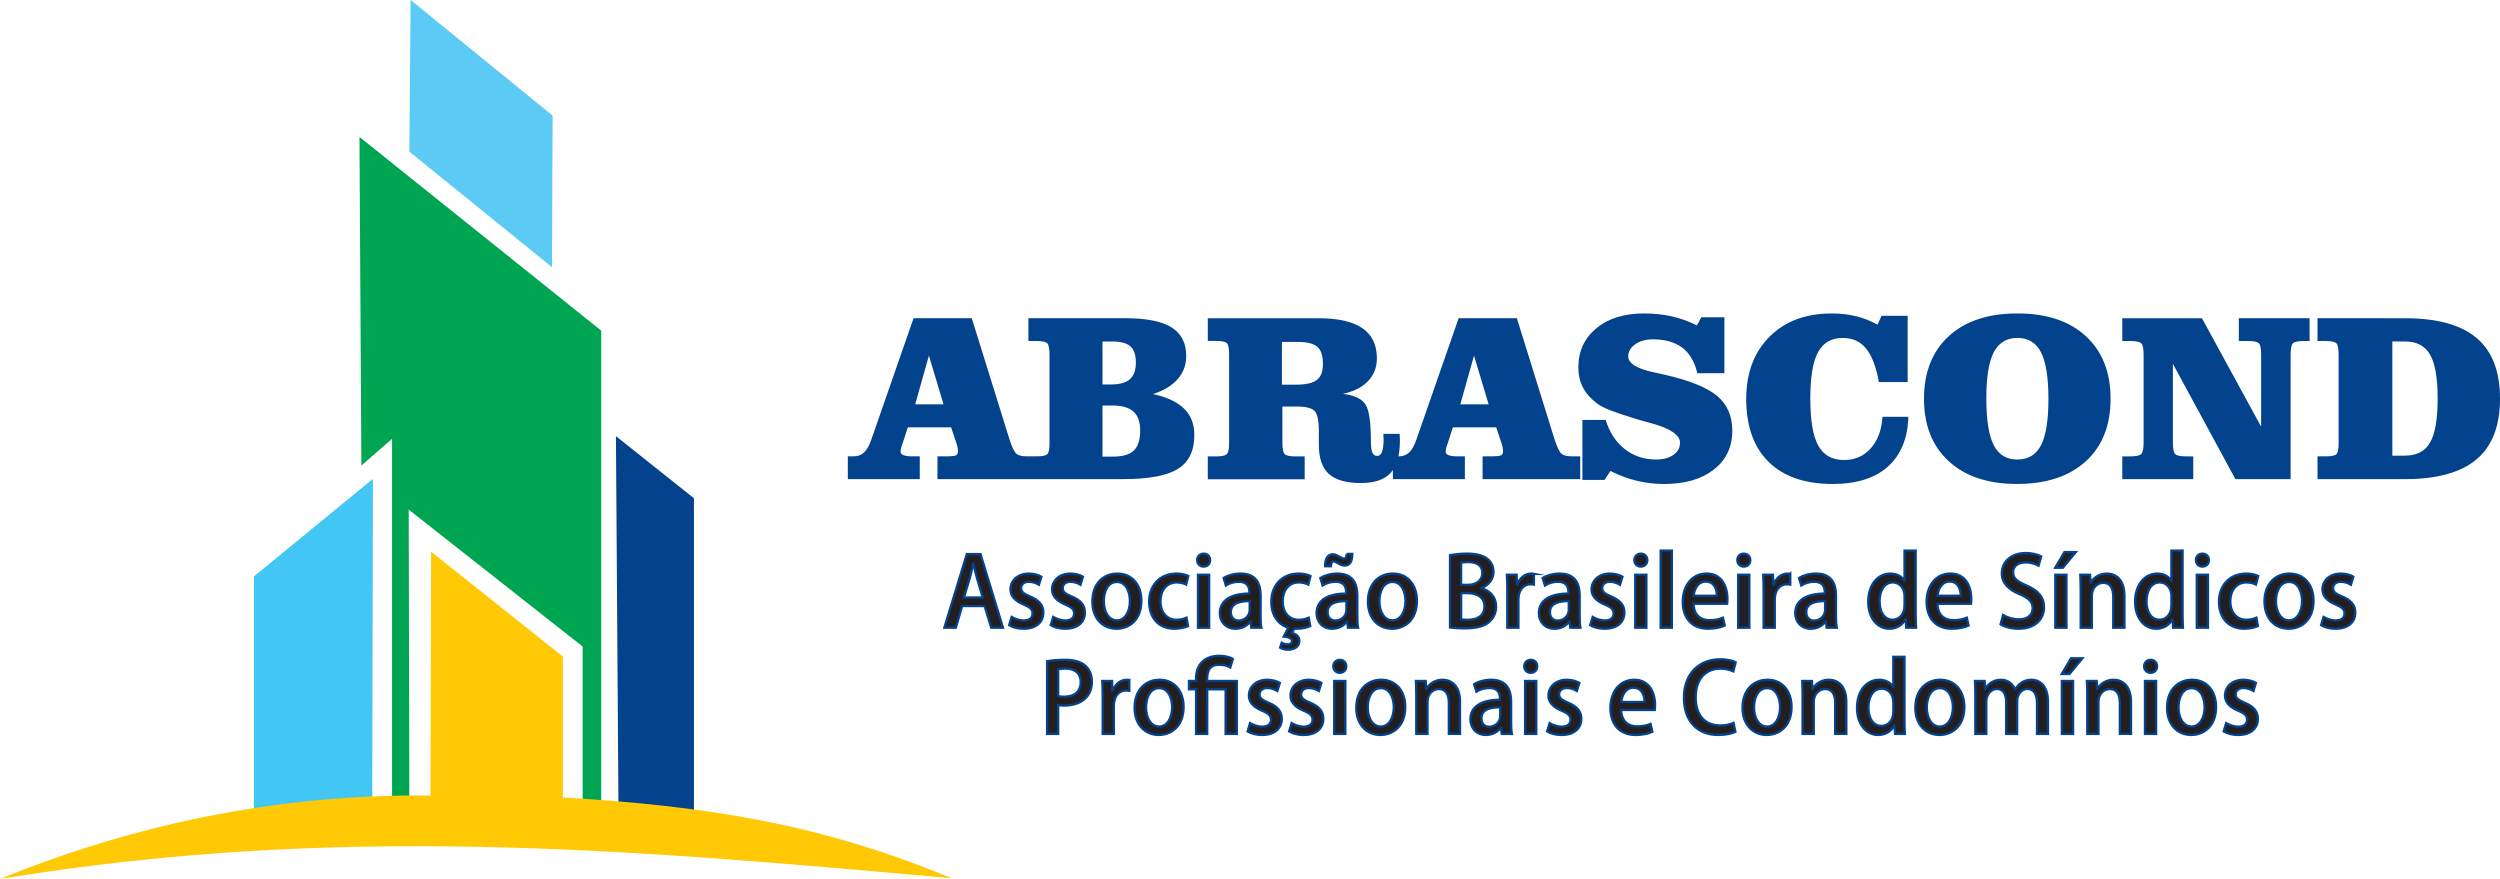 <?xml version="1.0" encoding="utf-8"?>
<!-- Generator: Adobe Illustrator 16.0.0, SVG Export Plug-In . SVG Version: 6.00 Build 0)  -->
<!DOCTYPE svg PUBLIC "-//W3C//DTD SVG 1.1//EN" "http://www.w3.org/Graphics/SVG/1.1/DTD/svg11.dtd">
<svg version="1.1" id="Layer_1" xmlns="http://www.w3.org/2000/svg" xmlns:xlink="http://www.w3.org/1999/xlink" x="0px" y="0px"
	 width="230px" height="80.866px" viewBox="-15 -5.274 230 80.866" enable-background="new -15 -5.274 230 80.866"
	 xml:space="preserve">
<g>
	<path fill="#231F20" stroke="#03428D" stroke-width="0.216" stroke-miterlimit="22.926" d="M75.204,45.702H73.95l-2.069,6.771
		h1.052l0.584-1.99h2.068l0.608,1.99h1.078L75.204,45.702L75.204,45.702z M73.676,49.698l0.54-1.777
		c0.114-0.422,0.22-0.916,0.316-1.332h0.02c0.098,0.416,0.213,0.895,0.335,1.338l0.53,1.771H73.676L73.676,49.698z M80.809,47.782
		c-0.265-0.152-0.681-0.285-1.158-0.285c-1.025,0-1.688,0.646-1.688,1.459c0,0.564,0.379,1.051,1.246,1.398
		c0.583,0.246,0.786,0.449,0.786,0.818c0,0.375-0.265,0.639-0.813,0.639c-0.415,0-0.864-0.178-1.112-0.326l-0.23,0.758
		c0.328,0.195,0.813,0.326,1.326,0.326c1.104,0,1.82-0.555,1.82-1.492c0-0.707-0.424-1.146-1.228-1.477
		c-0.592-0.252-0.813-0.422-0.813-0.76c0-0.326,0.248-0.59,0.707-0.59c0.398,0,0.732,0.152,0.928,0.273L80.809,47.782L80.809,47.782
		z M84.634,47.782c-0.265-0.152-0.682-0.285-1.158-0.285c-1.026,0-1.688,0.646-1.688,1.459c0,0.564,0.381,1.051,1.246,1.398
		c0.584,0.246,0.787,0.449,0.787,0.818c0,0.375-0.265,0.639-0.812,0.639c-0.416,0-0.866-0.178-1.113-0.326l-0.231,0.758
		c0.328,0.195,0.813,0.326,1.326,0.326c1.104,0,1.82-0.555,1.82-1.492c0-0.707-0.425-1.146-1.228-1.477
		c-0.592-0.252-0.813-0.422-0.813-0.76c0-0.326,0.249-0.59,0.707-0.59c0.397,0,0.733,0.152,0.928,0.273L84.634,47.782L84.634,47.782
		z M87.797,47.497c-1.291,0-2.298,0.928-2.298,2.57c0,1.576,0.964,2.502,2.227,2.502c1.096,0,2.28-0.748,2.28-2.57
		C90.006,48.505,89.129,47.497,87.797,47.497L87.797,47.497z M88.954,50.026c0,0.971-0.46,1.775-1.202,1.775
		c-0.752,0-1.201-0.805-1.201-1.76c0-0.838,0.337-1.777,1.21-1.777C88.617,48.264,88.954,49.221,88.954,50.026L88.954,50.026z
		 M94.157,51.555c-0.231,0.096-0.511,0.191-0.918,0.191c-0.849,0-1.476-0.635-1.476-1.705c0-0.953,0.529-1.732,1.484-1.732
		c0.415,0,0.698,0.107,0.876,0.195l0.202-0.787c-0.211-0.105-0.616-0.221-1.086-0.221c-1.563,0-2.518,1.115-2.518,2.59
		c0,1.52,0.919,2.482,2.324,2.482c0.563,0,1.024-0.141,1.253-0.246L94.157,51.555L94.157,51.555z M96.332,46.26
		c0-0.344-0.237-0.598-0.593-0.598c-0.354,0-0.601,0.254-0.601,0.598c0,0.328,0.239,0.592,0.593,0.592
		C96.101,46.852,96.332,46.589,96.332,46.26L96.332,46.26z M96.242,47.604h-1.024v4.869h1.024V47.604L96.242,47.604z
		 M100.971,49.477c0-1.033-0.398-1.98-1.827-1.98c-0.653,0-1.229,0.188-1.572,0.408l0.21,0.682c0.309-0.205,0.752-0.338,1.185-0.338
		c0.982,0,0.982,0.725,0.982,1.086c-1.67,0-2.723,0.602-2.723,1.811c0,0.752,0.521,1.424,1.432,1.424
		c0.609,0,1.087-0.283,1.36-0.662h0.026l0.071,0.564h0.927c-0.063-0.318-0.069-0.742-0.069-1.158v-1.836H100.971z M99.973,50.829
		c0,0.564-0.459,0.99-1.017,0.99c-0.38,0-0.717-0.242-0.717-0.779c0-0.865,0.929-1.016,1.733-1.016V50.829L99.973,50.829z
		 M104.473,47.497c-1.556,0-2.512,1.115-2.512,2.59c0,1.229,0.601,2.096,1.572,2.387l-0.431,0.813
		c0.476,0.043,0.76,0.168,0.76,0.406c0,0.229-0.196,0.316-0.398,0.316c-0.178,0-0.371-0.053-0.541-0.15l-0.159,0.451
		c0.178,0.105,0.451,0.188,0.706,0.188c0.558,0,1.07-0.232,1.07-0.832c0-0.389-0.333-0.648-0.698-0.697l0.232-0.406
		c0.069,0,0.142,0.008,0.213,0.008c0.563,0,1.022-0.141,1.252-0.246l-0.14-0.77c-0.23,0.096-0.522,0.193-0.919,0.193
		c-0.849,0-1.474-0.635-1.474-1.705c0-0.953,0.528-1.734,1.484-1.734c0.414,0,0.686,0.109,0.874,0.197l0.202-0.787
		c-0.237-0.115-0.655-0.223-1.087-0.223h-0.008V47.497L104.473,47.497z M109.869,49.477c0-1.033-0.397-1.98-1.827-1.98
		c-0.653,0-1.229,0.188-1.574,0.408l0.212,0.682c0.309-0.205,0.752-0.338,1.185-0.338c0.982,0,0.982,0.725,0.982,1.086
		c-1.673,0-2.722,0.602-2.722,1.811c0,0.752,0.521,1.424,1.429,1.424c0.61,0,1.087-0.283,1.362-0.662h0.026l0.071,0.564h0.928
		c-0.063-0.318-0.07-0.742-0.07-1.158v-1.836H109.869z M108.871,50.829c0,0.564-0.46,0.99-1.017,0.99
		c-0.378,0-0.715-0.242-0.715-0.779c0-0.865,0.927-1.016,1.731-1.016V50.829L108.871,50.829z M108.897,45.686
		c-0.019,0.336-0.106,0.426-0.266,0.426c-0.122,0-0.255-0.09-0.414-0.18c-0.213-0.113-0.38-0.211-0.601-0.211
		c-0.451,0-0.725,0.424-0.706,1.096h0.53c0.019-0.283,0.097-0.443,0.247-0.443c0.131,0,0.231,0.072,0.415,0.176
		c0.195,0.109,0.382,0.207,0.61,0.207c0.466,0,0.706-0.361,0.698-1.07H108.897L108.897,45.686z M113.146,47.497
		c-1.288,0-2.295,0.928-2.295,2.57c0,1.576,0.962,2.502,2.228,2.502c1.095,0,2.279-0.748,2.279-2.57
		C115.358,48.505,114.484,47.497,113.146,47.497L113.146,47.497z M114.307,50.026c0,0.971-0.462,1.775-1.203,1.775
		c-0.751,0-1.2-0.805-1.2-1.76c0-0.838,0.335-1.777,1.211-1.777C113.97,48.264,114.307,49.221,114.307,50.026L114.307,50.026z
		 M121.284,48.823c0.708-0.266,1.114-0.834,1.114-1.477c0-0.68-0.354-1.686-2.411-1.686c-0.601,0-1.203,0.063-1.583,0.143v6.652
		c0.29,0.035,0.741,0.076,1.344,0.076c1.113,0,1.856-0.201,2.308-0.637c0.247-0.229,0.582-0.645,0.582-1.361
		c0-0.943-0.646-1.51-1.354-1.686V48.823L121.284,48.823z M119.42,48.53v-2.039c0.124-0.025,0.328-0.053,0.663-0.053
		c0.637,0,1.291,0.201,1.291,1.014c0,0.629-0.511,1.08-1.328,1.08h-0.626V48.53z M119.42,49.292h0.594
		c0.786,0,1.556,0.326,1.556,1.217c0,0.895-0.706,1.238-1.527,1.238c-0.268,0-0.47-0.008-0.618-0.035v-2.42H119.42z M126.119,47.524
		c-0.088-0.018-0.157-0.027-0.258-0.027c-0.528,0-1.041,0.381-1.262,0.998h-0.036l-0.035-0.891h-0.893
		c0.026,0.451,0.037,0.918,0.037,1.484v3.385h1.022v-2.578c0-0.85,0.436-1.416,1.123-1.416c0.117,0,0.215,0.01,0.301,0.027V47.524
		L126.119,47.524z M130.325,49.477c0-1.033-0.398-1.98-1.827-1.98c-0.655,0-1.229,0.188-1.576,0.408l0.214,0.682
		c0.311-0.205,0.752-0.338,1.185-0.338c0.979,0,0.979,0.725,0.979,1.086c-1.67,0-2.722,0.602-2.722,1.811
		c0,0.752,0.521,1.424,1.432,1.424c0.61,0,1.086-0.283,1.362-0.662h0.026l0.069,0.564h0.929c-0.061-0.318-0.069-0.742-0.069-1.158
		v-1.836H130.325z M129.329,50.829c0,0.564-0.462,0.99-1.02,0.99c-0.38,0-0.717-0.242-0.717-0.779c0-0.865,0.93-1.016,1.736-1.016
		V50.829L129.329,50.829z M134.266,47.782c-0.265-0.152-0.68-0.285-1.157-0.285c-1.025,0-1.687,0.646-1.687,1.459
		c0,0.564,0.38,1.051,1.245,1.398c0.582,0.246,0.786,0.449,0.786,0.818c0,0.375-0.266,0.639-0.813,0.639
		c-0.414,0-0.863-0.178-1.114-0.326l-0.229,0.758c0.329,0.195,0.813,0.326,1.325,0.326c1.104,0,1.821-0.555,1.821-1.492
		c0-0.707-0.424-1.146-1.227-1.477c-0.593-0.252-0.814-0.422-0.814-0.76c0-0.326,0.246-0.59,0.708-0.59
		c0.398,0,0.733,0.152,0.927,0.273L134.266,47.782L134.266,47.782z M136.553,46.26c0-0.344-0.236-0.598-0.59-0.598
		c-0.355,0-0.603,0.254-0.603,0.598c0,0.328,0.239,0.592,0.595,0.592C136.324,46.852,136.553,46.589,136.553,46.26L136.553,46.26z
		 M136.465,47.604h-1.022v4.869h1.022V47.604L136.465,47.604z M138.81,45.385h-1.027v7.088h1.027V45.385L138.81,45.385z
		 M143.51,51.555c-0.318,0.133-0.69,0.229-1.229,0.229c-0.77,0-1.447-0.416-1.474-1.512h3.091c0.017-0.127,0.026-0.268,0.026-0.432
		c0-1.203-0.551-2.346-1.917-2.346c-1.378,0-2.193,1.158-2.193,2.605c0,1.486,0.85,2.469,2.318,2.469c0.661,0,1.2-0.133,1.545-0.289
		L143.51,51.555L143.51,51.555z M140.814,49.54c0.051-0.566,0.367-1.309,1.121-1.309c0.786,0,1.027,0.725,1.017,1.309H140.814
		L140.814,49.54z M146.027,46.26c0-0.344-0.241-0.598-0.594-0.598c-0.354,0-0.599,0.254-0.599,0.598c0,0.328,0.239,0.592,0.59,0.592
		C145.797,46.852,146.027,46.589,146.027,46.26L146.027,46.26z M145.938,47.604h-1.025v4.869h1.025V47.604L145.938,47.604z
		 M149.703,47.524c-0.088-0.018-0.159-0.027-0.258-0.027c-0.528,0-1.041,0.381-1.262,0.998h-0.037l-0.034-0.891h-0.893
		c0.024,0.451,0.035,0.918,0.035,1.484v3.385h1.024v-2.578c0-0.85,0.436-1.416,1.123-1.416c0.117,0,0.215,0.01,0.303,0.027v-0.982
		H149.703z M153.909,49.477c0-1.033-0.398-1.98-1.829-1.98c-0.656,0-1.229,0.188-1.572,0.408l0.21,0.682
		c0.311-0.205,0.751-0.338,1.187-0.338c0.978,0,0.978,0.725,0.978,1.086c-1.67,0-2.72,0.602-2.72,1.811
		c0,0.752,0.522,1.424,1.432,1.424c0.608,0,1.086-0.283,1.359-0.662h0.027l0.071,0.564h0.929c-0.063-0.318-0.073-0.742-0.073-1.158
		v-1.836H153.909L153.909,49.477z M152.911,50.829c0,0.564-0.462,0.99-1.018,0.99c-0.382,0-0.717-0.242-0.717-0.779
		c0-0.865,0.93-1.016,1.734-1.016V50.829L152.911,50.829z M161.244,45.385h-1.027v2.766H160.2c-0.214-0.369-0.663-0.654-1.29-0.654
		c-1.089,0-2.032,0.938-2.032,2.59c0,1.5,0.84,2.482,1.942,2.482c0.689,0,1.219-0.361,1.474-0.857h0.029l0.051,0.762h0.902
		c-0.019-0.336-0.037-0.859-0.037-1.301v-5.787H161.244z M160.217,50.477c0,0.68-0.431,1.262-1.095,1.262
		c-0.775,0-1.2-0.734-1.2-1.688c0-0.963,0.433-1.742,1.219-1.742c0.571,0,1.078,0.471,1.078,1.268v0.9H160.217z M165.944,51.555
		c-0.318,0.133-0.69,0.229-1.229,0.229c-0.768,0-1.447-0.416-1.475-1.512h3.092c0.019-0.127,0.026-0.268,0.026-0.432
		c0-1.203-0.547-2.346-1.917-2.346c-1.378,0-2.193,1.158-2.193,2.605c0,1.486,0.85,2.469,2.315,2.469
		c0.664,0,1.203-0.133,1.548-0.289L165.944,51.555L165.944,51.555z M163.249,49.54c0.053-0.566,0.369-1.309,1.123-1.309
		c0.786,0,1.024,0.725,1.015,1.309H163.249L163.249,49.54z M172.791,45.917c-0.29-0.15-0.778-0.311-1.424-0.311
		c-1.341,0-2.199,0.805-2.199,1.873c0,0.918,0.681,1.527,1.689,1.936c0.802,0.336,1.147,0.688,1.147,1.264
		c0,0.611-0.449,1.027-1.256,1.027c-0.554,0-1.103-0.178-1.464-0.398l-0.231,0.855c0.327,0.223,0.999,0.406,1.636,0.406
		c1.52,0,2.358-0.848,2.358-1.979c0-0.928-0.521-1.52-1.604-1.996c-0.862-0.369-1.242-0.654-1.242-1.229
		c0-0.434,0.337-0.9,1.142-0.9c0.558,0,0.982,0.176,1.203,0.303L172.791,45.917L172.791,45.917z M175.114,47.604h-1.025v4.869h1.025
		V47.604L175.114,47.604z M174.081,46.958h0.706l1.185-1.439h-1.043L174.081,46.958L174.081,46.958z M180.441,49.495
		c0-1.506-0.845-1.998-1.606-1.998c-0.733,0-1.246,0.418-1.475,0.832h-0.024l-0.055-0.725h-0.893
		c0.021,0.414,0.036,0.83,0.036,1.369v3.5h1.025V49.54c0-0.781,0.539-1.195,1.041-1.195c0.698,0,0.93,0.584,0.93,1.273v2.854h1.026
		v-2.979h-0.006V49.495z M185.798,45.385h-1.027v2.766h-0.019c-0.21-0.369-0.661-0.654-1.288-0.654c-1.087,0-2.034,0.938-2.034,2.59
		c0,1.5,0.84,2.482,1.944,2.482c0.689,0,1.219-0.361,1.476-0.857h0.027l0.051,0.762h0.902c-0.019-0.336-0.034-0.859-0.034-1.301
		v-5.787H185.798z M184.771,50.477c0,0.68-0.431,1.262-1.095,1.262c-0.775,0-1.2-0.734-1.2-1.688c0-0.963,0.433-1.742,1.219-1.742
		c0.576,0,1.078,0.471,1.078,1.268v0.9H184.771z M188.219,46.26c0-0.344-0.238-0.598-0.592-0.598c-0.352,0-0.603,0.254-0.603,0.598
		c0,0.328,0.239,0.592,0.595,0.592C187.988,46.852,188.219,46.589,188.219,46.26L188.219,46.26z M188.132,47.604h-1.027v4.869h1.027
		V47.604L188.132,47.604z M192.585,51.555c-0.23,0.096-0.515,0.191-0.921,0.191c-0.848,0-1.477-0.635-1.477-1.705
		c0-0.953,0.533-1.732,1.488-1.732c0.413,0,0.696,0.107,0.872,0.195l0.206-0.787c-0.214-0.105-0.62-0.221-1.086-0.221
		c-1.564,0-2.52,1.115-2.52,2.59c0,1.52,0.921,2.482,2.323,2.482c0.565,0,1.027-0.141,1.256-0.246L192.585,51.555L192.585,51.555z
		 M195.634,47.497c-1.293,0-2.3,0.928-2.3,2.57c0,1.576,0.964,2.502,2.228,2.502c1.095,0,2.281-0.748,2.281-2.57
		C197.843,48.505,196.967,47.497,195.634,47.497L195.634,47.497z M196.789,50.026c0,0.971-0.457,1.775-1.2,1.775
		c-0.752,0-1.203-0.805-1.203-1.76c0-0.838,0.337-1.777,1.211-1.777C196.454,48.264,196.789,49.221,196.789,50.026L196.789,50.026z
		 M201.508,47.782c-0.264-0.152-0.68-0.285-1.155-0.285c-1.027,0-1.689,0.646-1.689,1.459c0,0.564,0.382,1.051,1.246,1.398
		c0.584,0.246,0.786,0.449,0.786,0.818c0,0.375-0.264,0.639-0.813,0.639c-0.415,0-0.866-0.178-1.113-0.326l-0.23,0.758
		c0.329,0.195,0.813,0.326,1.327,0.326c1.104,0,1.819-0.555,1.819-1.492c0-0.707-0.425-1.146-1.228-1.477
		c-0.592-0.252-0.814-0.422-0.814-0.76c0-0.326,0.251-0.59,0.709-0.59c0.397,0,0.734,0.152,0.927,0.273L201.508,47.782
		L201.508,47.782z M81.334,62.243h1.017v-2.652c0.168,0.035,0.362,0.045,0.574,0.045c1.22,0,2.528-0.566,2.528-2.211
		c0-0.617-0.231-1.129-0.611-1.457c-0.405-0.365-1.032-0.539-1.865-0.539c-0.696,0-1.235,0.061-1.643,0.131V62.243L81.334,62.243z
		 M82.349,56.296c0.132-0.025,0.372-0.064,0.69-0.064c0.821,0,1.387,0.416,1.387,1.238c0,0.865-0.565,1.352-1.503,1.352
		c-0.238,0-0.424-0.01-0.574-0.055V56.296L82.349,56.296z M88.895,57.294c-0.087-0.02-0.157-0.025-0.256-0.025
		c-0.527,0-1.042,0.381-1.263,0.998h-0.035l-0.036-0.893h-0.892c0.027,0.453,0.036,0.92,0.036,1.486v3.385h1.024v-2.582
		c0-0.846,0.434-1.412,1.124-1.412c0.115,0,0.212,0.01,0.299,0.023v-0.98H88.895z M91.68,57.266c-1.29,0-2.297,0.93-2.297,2.572
		c0,1.57,0.964,2.502,2.227,2.502c1.096,0,2.28-0.754,2.28-2.572C93.89,58.274,93.015,57.266,91.68,57.266L91.68,57.266z
		 M92.838,59.796c0,0.971-0.457,1.775-1.203,1.775c-0.749,0-1.2-0.805-1.2-1.758c0-0.838,0.337-1.777,1.211-1.777
		C92.501,58.036,92.838,58.991,92.838,59.796L92.838,59.796z M96.063,58.141h1.695v4.102h1.027v-4.869h-2.731
		c0-0.584,0-1.494,1.132-1.494c0.399,0,0.769,0.115,0.997,0.246l0.239-0.775c-0.257-0.17-0.796-0.291-1.227-0.291
		c-1.422,0-2.156,0.863-2.156,2.049v0.264h-0.653v0.77h0.653v4.1h1.023V58.141L96.063,58.141z M102.745,57.55
		c-0.268-0.15-0.682-0.283-1.159-0.283c-1.027,0-1.687,0.645-1.687,1.459c0,0.564,0.38,1.053,1.245,1.398
		c0.584,0.246,0.788,0.449,0.788,0.82c0,0.369-0.264,0.637-0.811,0.637c-0.417,0-0.867-0.176-1.114-0.326l-0.229,0.76
		c0.325,0.195,0.811,0.328,1.325,0.328c1.104,0,1.819-0.561,1.819-1.494c0-0.707-0.425-1.15-1.228-1.477
		c-0.592-0.256-0.813-0.426-0.813-0.758c0-0.328,0.247-0.594,0.705-0.594c0.397,0,0.734,0.152,0.929,0.273L102.745,57.55
		L102.745,57.55z M106.569,57.55c-0.265-0.15-0.68-0.283-1.157-0.283c-1.025,0-1.687,0.645-1.687,1.459
		c0,0.564,0.378,1.053,1.243,1.398c0.584,0.246,0.788,0.449,0.788,0.82c0,0.369-0.266,0.637-0.813,0.637
		c-0.416,0-0.868-0.176-1.115-0.326l-0.229,0.76c0.329,0.195,0.813,0.328,1.325,0.328c1.104,0,1.821-0.561,1.821-1.494
		c0-0.707-0.425-1.15-1.229-1.477c-0.591-0.256-0.813-0.426-0.813-0.758c0-0.328,0.247-0.594,0.709-0.594
		c0.396,0,0.731,0.152,0.927,0.273L106.569,57.55L106.569,57.55z M108.858,56.03c0-0.344-0.24-0.6-0.592-0.6
		c-0.354,0-0.601,0.256-0.601,0.6c0,0.328,0.239,0.594,0.591,0.594C108.628,56.624,108.858,56.358,108.858,56.03L108.858,56.03z
		 M108.769,57.374h-1.022v4.869h1.022V57.374L108.769,57.374z M112.075,57.266c-1.291,0-2.298,0.93-2.298,2.572
		c0,1.57,0.962,2.502,2.226,2.502c1.097,0,2.281-0.754,2.281-2.572C114.284,58.274,113.408,57.266,112.075,57.266L112.075,57.266z
		 M113.232,59.796c0,0.971-0.461,1.775-1.202,1.775c-0.752,0-1.201-0.805-1.201-1.758c0-0.838,0.335-1.777,1.211-1.777
		C112.896,58.036,113.232,58.991,113.232,59.796L113.232,59.796z M119.319,59.264c0-1.502-0.848-1.998-1.609-1.998
		c-0.73,0-1.243,0.418-1.474,0.832h-0.024l-0.054-0.725h-0.894c0.018,0.414,0.036,0.83,0.036,1.371v3.498h1.027v-2.936
		c0-0.777,0.539-1.191,1.041-1.191c0.698,0,0.928,0.582,0.928,1.271v2.854h1.024v-2.977H119.319z M124.02,59.247
		c0-1.031-0.396-1.98-1.827-1.98c-0.653,0-1.229,0.186-1.572,0.408l0.21,0.678c0.313-0.201,0.752-0.332,1.185-0.332
		c0.982,0,0.982,0.725,0.982,1.084c-1.671,0-2.722,0.6-2.722,1.811c0,0.754,0.521,1.424,1.431,1.424
		c0.608,0,1.087-0.285,1.362-0.662h0.024l0.071,0.564h0.928c-0.06-0.32-0.07-0.744-0.07-1.156v-1.838H124.02z M123.023,60.6
		c0,0.564-0.459,0.986-1.017,0.986c-0.38,0-0.717-0.236-0.717-0.775c0-0.869,0.929-1.018,1.733-1.018V60.6L123.023,60.6z
		 M126.423,56.03c0-0.344-0.236-0.6-0.59-0.6c-0.355,0-0.603,0.256-0.603,0.6c0,0.328,0.239,0.594,0.595,0.594
		C126.194,56.624,126.423,56.358,126.423,56.03L126.423,56.03z M126.335,57.374h-1.024v4.869h1.024V57.374L126.335,57.374z
		 M130.303,57.55c-0.264-0.15-0.68-0.283-1.157-0.283c-1.025,0-1.689,0.645-1.689,1.459c0,0.564,0.38,1.053,1.248,1.398
		c0.584,0.246,0.786,0.449,0.786,0.82c0,0.369-0.264,0.637-0.813,0.637c-0.415,0-0.866-0.176-1.113-0.326l-0.229,0.76
		c0.324,0.195,0.811,0.328,1.323,0.328c1.106,0,1.821-0.561,1.821-1.494c0-0.707-0.425-1.15-1.228-1.477
		c-0.592-0.256-0.813-0.426-0.813-0.758c0-0.328,0.247-0.594,0.705-0.594c0.397,0,0.734,0.152,0.929,0.273L130.303,57.55
		L130.303,57.55z M136.85,61.325c-0.317,0.129-0.687,0.227-1.228,0.227c-0.768,0-1.45-0.414-1.475-1.508h3.094
		c0.017-0.125,0.024-0.266,0.024-0.436c0-1.201-0.549-2.342-1.915-2.342c-1.381,0-2.193,1.16-2.193,2.607
		c0,1.484,0.85,2.469,2.315,2.469c0.664,0,1.203-0.133,1.546-0.293L136.85,61.325L136.85,61.325z M134.154,59.307
		c0.055-0.563,0.371-1.309,1.123-1.309c0.785,0,1.026,0.727,1.017,1.309H134.154L134.154,59.307z M144.483,61.235
		c-0.292,0.141-0.757,0.236-1.219,0.236c-1.396,0-2.263-0.926-2.263-2.588c0-1.758,0.975-2.643,2.281-2.643
		c0.502,0,0.898,0.117,1.185,0.248l0.216-0.84c-0.184-0.096-0.659-0.264-1.438-0.264c-1.872,0-3.324,1.254-3.324,3.551
		c0,2.156,1.267,3.404,3.146,3.404c0.733,0,1.31-0.141,1.591-0.287L144.483,61.235L144.483,61.235z M147.614,57.266
		c-1.293,0-2.3,0.93-2.3,2.572c0,1.57,0.964,2.502,2.226,2.502c1.097,0,2.281-0.754,2.281-2.572
		C149.821,58.274,148.947,57.266,147.614,57.266L147.614,57.266z M148.77,59.796c0,0.971-0.457,1.775-1.2,1.775
		c-0.754,0-1.203-0.805-1.203-1.758c0-0.838,0.337-1.777,1.211-1.777C148.433,58.036,148.77,58.991,148.77,59.796L148.77,59.796z
		 M154.856,59.264c0-1.502-0.845-1.998-1.604-1.998c-0.735,0-1.248,0.418-1.477,0.832h-0.026l-0.054-0.725h-0.888
		c0.017,0.414,0.032,0.83,0.032,1.371v3.498h1.025v-2.936c0-0.777,0.541-1.191,1.043-1.191c0.699,0,0.93,0.582,0.93,1.271v2.854
		h1.022v-2.977H154.856L154.856,59.264z M160.213,55.157h-1.027v2.764h-0.017c-0.212-0.371-0.663-0.654-1.292-0.654
		c-1.085,0-2.032,0.936-2.032,2.588c0,1.504,0.842,2.486,1.946,2.486c0.686,0,1.217-0.361,1.472-0.857h0.029l0.053,0.76h0.9
		c-0.019-0.336-0.034-0.857-0.034-1.299v-5.787H160.213z M159.188,60.245c0,0.68-0.431,1.266-1.097,1.266
		c-0.775,0-1.198-0.736-1.198-1.688c0-0.965,0.431-1.742,1.217-1.742c0.576,0,1.08,0.467,1.08,1.264v0.9H159.188z M163.508,57.266
		c-1.288,0-2.297,0.93-2.297,2.572c0,1.57,0.964,2.502,2.228,2.502c1.097,0,2.281-0.754,2.281-2.572
		C165.718,58.274,164.844,57.266,163.508,57.266L163.508,57.266z M164.666,59.796c0,0.971-0.457,1.775-1.203,1.775
		c-0.749,0-1.2-0.805-1.2-1.758c0-0.838,0.337-1.777,1.211-1.777C164.331,58.036,164.666,58.991,164.666,59.796L164.666,59.796z
		 M173.413,59.3c0-1.537-0.794-2.033-1.519-2.033c-0.698,0-1.175,0.355-1.503,0.895h-0.017c-0.204-0.549-0.672-0.895-1.288-0.895
		c-0.743,0-1.187,0.418-1.426,0.824h-0.026l-0.051-0.717h-0.887c0.019,0.414,0.037,0.822,0.037,1.371v3.498h1.007V59.29
		c0-0.768,0.521-1.182,0.982-1.182c0.59,0,0.847,0.52,0.847,1.201v2.934h1.007v-3.004c0-0.709,0.478-1.131,0.945-1.131
		c0.619,0,0.885,0.539,0.885,1.352v2.783h1.006V59.3L173.413,59.3z M175.721,57.374h-1.027v4.869h1.027V57.374L175.721,57.374z
		 M174.686,56.729h0.709l1.182-1.439h-1.041L174.686,56.729L174.686,56.729z M181.048,59.264c0-1.502-0.848-1.998-1.606-1.998
		c-0.735,0-1.246,0.418-1.475,0.832h-0.026l-0.051-0.725h-0.895c0.019,0.414,0.034,0.83,0.034,1.371v3.498h1.027v-2.936
		c0-0.777,0.537-1.191,1.043-1.191c0.699,0,0.928,0.582,0.928,1.271v2.854h1.022v-2.977H181.048z M183.451,56.03
		c0-0.344-0.236-0.6-0.594-0.6c-0.352,0-0.599,0.256-0.599,0.6c0,0.328,0.239,0.594,0.592,0.594
		C183.221,56.624,183.451,56.358,183.451,56.03L183.451,56.03z M183.361,57.374h-1.022v4.869h1.022V57.374L183.361,57.374z
		 M186.669,57.266c-1.292,0-2.299,0.93-2.299,2.572c0,1.57,0.962,2.502,2.226,2.502c1.097,0,2.281-0.754,2.281-2.572
		C188.877,58.274,188.003,57.266,186.669,57.266L186.669,57.266z M187.825,59.796c0,0.971-0.457,1.775-1.201,1.775
		c-0.753,0-1.202-0.805-1.202-1.758c0-0.838,0.337-1.777,1.211-1.777C187.488,58.036,187.825,58.991,187.825,59.796L187.825,59.796z
		 M192.544,57.55c-0.264-0.15-0.68-0.283-1.158-0.283c-1.024,0-1.688,0.645-1.688,1.459c0,0.564,0.38,1.053,1.248,1.398
		c0.582,0.246,0.786,0.449,0.786,0.82c0,0.369-0.264,0.637-0.813,0.637c-0.415,0-0.866-0.176-1.113-0.326l-0.23,0.76
		c0.328,0.195,0.813,0.328,1.325,0.328c1.104,0,1.821-0.561,1.821-1.494c0-0.707-0.425-1.15-1.229-1.477
		c-0.59-0.256-0.813-0.426-0.813-0.758c0-0.328,0.247-0.594,0.709-0.594c0.396,0,0.732,0.152,0.927,0.273L192.544,57.55
		L192.544,57.55z"/>
	<polygon fill="#5BCAF4" points="35.84,5.358 22.777,-5.274 22.66,8.675 35.782,19.305 	"/>
	<polygon fill="#00A551" points="18.247,37.555 18.07,7.323 40.313,25.143 40.313,68.831 38.605,68.77 38.605,54.208 22.601,41.61 
		22.66,68.77 21.071,68.77 21.071,35.098 	"/>
	<polygon fill="#03428D" points="41.901,69.446 41.666,34.853 48.844,40.565 48.844,69.815 	"/>
	<polygon fill="#42C6F3" points="19.247,69.014 19.307,38.782 8.36,47.757 8.36,69.876 	"/>
	<path fill="#FFCA05" d="M24.603,67.911l0.058-22.43l12.122,9.648v12.965c12.927,0.758,23.674,2.377,35.776,7.434
		C42.138,72.784,15.834,70.532-15,75.593C-3.035,70.696,10.283,67.768,24.603,67.911L24.603,67.911z"/>
	<path fill="#03428D" d="M71.806,31.924l-1.346-4.48l-1.263,4.48H71.806L71.806,31.924z M71.247,38.807v-2.096h0.666
		c0.562,0,0.904-0.029,1.029-0.092s0.188-0.178,0.188-0.348c0-0.121-0.008-0.23-0.026-0.334c-0.018-0.104-0.04-0.203-0.07-0.309
		l-0.53-1.587H68.52l-0.46,1.417c-0.081,0.217-0.137,0.385-0.162,0.506c-0.029,0.123-0.045,0.232-0.045,0.332
		c0,0.133,0.088,0.232,0.27,0.307c0.18,0.068,0.433,0.107,0.764,0.107h0.732v2.096h-6.619v-2.096h0.549
		c0.375,0,0.691-0.119,0.945-0.357c0.255-0.24,0.475-0.625,0.661-1.167L69.049,24h5.354l3.468,11.145
		c0.238,0.735,0.453,1.182,0.647,1.333c0.195,0.156,0.507,0.232,0.938,0.232h0.775v2.096h-8.984V38.807z M79.613,38.807v-2.096
		h0.743c0.49,0,0.812-0.059,0.968-0.174c0.154-0.113,0.231-0.443,0.231-0.987v-0.112v-8.081c0-0.575-0.073-0.929-0.216-1.06
		c-0.145-0.131-0.479-0.198-1.001-0.198h-0.725v-2.098h8.913c1.932,0,3.351,0.281,4.251,0.841c0.9,0.559,1.353,1.439,1.353,2.641
		c0,0.822-0.261,1.525-0.787,2.125c-0.524,0.596-1.282,1.056-2.272,1.371c1.284,0.277,2.239,0.727,2.868,1.345
		c0.629,0.616,0.94,1.423,0.94,2.423c0,1.45-0.505,2.489-1.514,3.118c-1.008,0.629-2.7,0.941-5.078,0.941H79.613L79.613,38.807z
		 M86.433,36.735h0.946c0.901,0,1.547-0.186,1.935-0.561c0.387-0.373,0.582-0.987,0.582-1.844c0-0.785-0.206-1.361-0.612-1.736
		c-0.413-0.371-1.054-0.559-1.921-0.559H86.43v4.702h0.003V36.735z M86.433,30.094h0.808c0.787,0,1.357-0.164,1.718-0.49
		s0.54-0.84,0.54-1.531c0-0.694-0.168-1.187-0.504-1.483c-0.335-0.3-0.894-0.446-1.678-0.446H86.43v3.951H86.433z M98.08,35.437
		v-8.083c0-0.578-0.071-0.931-0.215-1.063c-0.145-0.132-0.48-0.199-1.005-0.199h-0.743v-2.088h10.195
		c1.801,0,3.145,0.306,4.03,0.917c0.887,0.609,1.332,1.533,1.332,2.772c0,0.831-0.271,1.535-0.817,2.1
		c-0.549,0.566-1.316,0.957-2.313,1.166c1.007,0.119,1.687,0.429,2.044,0.919c0.357,0.491,0.533,1.62,0.533,3.379
		c0,0.535,0.045,0.902,0.133,1.105c0.092,0.203,0.237,0.309,0.449,0.309c0.2,0,0.345-0.123,0.445-0.379
		c0.096-0.252,0.143-0.633,0.143-1.143c0-0.051-0.004-0.131-0.01-0.249c-0.009-0.116-0.013-0.2-0.013-0.257h1.501
		c0,0.063,0.004,0.16,0.01,0.295c0.009,0.133,0.013,0.229,0.013,0.295c0,1.377-0.282,2.377-0.854,2.999
		c-0.565,0.623-1.482,0.934-2.746,0.934c-1.342,0-2.322-0.281-2.937-0.84c-0.614-0.557-0.921-1.447-0.921-2.668v-1.238
		c0-0.99-0.133-1.619-0.396-1.887c-0.259-0.27-0.804-0.405-1.629-0.405h-1.331v3.313c0,0.578,0.075,0.935,0.222,1.072
		c0.149,0.135,0.48,0.203,0.988,0.203h0.842v2.1h-8.914v-2.1h0.743c0.518,0,0.853-0.066,1-0.203
		C98.009,36.372,98.08,36.014,98.08,35.437L98.08,35.437z M102.936,30.115h1.298c0.909,0,1.555-0.148,1.92-0.438
		c0.371-0.29,0.556-0.779,0.556-1.46c0-0.75-0.168-1.276-0.511-1.577c-0.343-0.305-0.941-0.455-1.801-0.455h-1.462V30.115
		L102.936,30.115z M121.955,31.924l-1.345-4.48l-1.263,4.48H121.955L121.955,31.924z M121.396,38.807v-2.096h0.665
		c0.563,0,0.904-0.029,1.029-0.092c0.122-0.063,0.188-0.178,0.188-0.348c0-0.121-0.008-0.23-0.024-0.334
		c-0.019-0.104-0.043-0.203-0.073-0.309l-0.531-1.59h-3.983l-0.459,1.418c-0.08,0.215-0.138,0.387-0.164,0.506
		c-0.028,0.123-0.043,0.234-0.043,0.332c0,0.133,0.088,0.234,0.268,0.307c0.18,0.07,0.434,0.107,0.764,0.107h0.735v2.098h-6.622
		V36.71h0.55c0.373,0,0.691-0.119,0.945-0.357c0.253-0.238,0.474-0.625,0.661-1.165l3.895-11.188h5.355l3.465,11.144
		c0.241,0.737,0.456,1.182,0.649,1.334c0.194,0.156,0.509,0.23,0.938,0.23h0.775v2.096h-8.981V38.807z M130.578,33.358h2.143
		c0.351,1.14,0.933,2.034,1.748,2.678c0.818,0.645,1.778,0.965,2.885,0.965c0.664,0,1.2-0.145,1.603-0.428
		c0.4-0.283,0.603-0.654,0.603-1.114c0-0.711-0.872-1.305-2.615-1.789c-0.572-0.15-1.018-0.275-1.34-0.375
		c-1.05-0.318-1.858-0.589-2.424-0.808c-0.569-0.225-0.979-0.434-1.227-0.624c-0.597-0.451-1.038-0.941-1.321-1.482
		c-0.282-0.544-0.425-1.16-0.425-1.852c0-1.484,0.551-2.688,1.653-3.6c1.101-0.912,2.557-1.367,4.366-1.367
		c0.919,0,1.778,0.087,2.576,0.269c0.795,0.18,1.566,0.457,2.313,0.832l0.402-0.748h2.126v5.142h-2.493
		c-0.243-1.049-0.702-1.826-1.378-2.343c-0.674-0.509-1.576-0.769-2.706-0.769c-0.659,0-1.206,0.151-1.629,0.455
		c-0.427,0.301-0.642,0.669-0.642,1.105c0,0.663,0.821,1.164,2.461,1.496c0.397,0.09,0.71,0.155,0.937,0.207
		c2.277,0.526,3.88,1.177,4.797,1.956c0.923,0.783,1.38,1.841,1.38,3.186c0,1.495-0.565,2.688-1.694,3.571
		c-1.134,0.887-2.656,1.332-4.572,1.332c-0.876,0-1.721-0.102-2.529-0.299c-0.815-0.195-1.615-0.498-2.414-0.896l-0.551,0.82h-2.03
		v-5.516h-0.002V33.358z M160.57,33.072c-0.062,1.983-0.687,3.509-1.881,4.58c-1.196,1.066-2.888,1.6-5.072,1.6
		c-2.559,0-4.524-0.676-5.901-2.031c-1.376-1.352-2.064-3.288-2.064-5.801c0-2.379,0.715-4.282,2.143-5.713
		c1.425-1.431,3.328-2.142,5.717-2.142c0.799,0,1.542,0.082,2.236,0.252c0.694,0.169,1.352,0.427,1.979,0.781l0.376-0.818h2.401
		v6.094h-2.648c-0.258-1.42-0.653-2.453-1.185-3.094c-0.535-0.646-1.248-0.964-2.146-0.964c-1.039,0-1.797,0.44-2.272,1.319
		c-0.474,0.878-0.706,2.293-0.706,4.24c0,2.012,0.243,3.461,0.729,4.34c0.49,0.889,1.28,1.332,2.381,1.332
		c0.997,0,1.815-0.357,2.452-1.076c0.642-0.716,1.001-1.682,1.078-2.899L160.57,33.072L160.57,33.072L160.57,33.072z
		 M170.612,25.814c-1.001,0-1.729,0.442-2.186,1.319c-0.455,0.878-0.684,2.293-0.684,4.243c0,1.98,0.229,3.416,0.68,4.303
		c0.453,0.883,1.172,1.322,2.167,1.322c1.009,0,1.735-0.439,2.187-1.318c0.453-0.876,0.68-2.29,0.68-4.245
		c0-1.969-0.227-3.397-0.68-4.29C172.325,26.257,171.604,25.814,170.612,25.814L170.612,25.814z M162.008,31.42
		c0-2.453,0.759-4.375,2.282-5.77c1.521-1.395,3.631-2.088,6.313-2.088c2.673,0,4.771,0.694,6.289,2.088
		c1.52,1.394,2.281,3.317,2.281,5.77c0,2.448-0.762,4.364-2.285,5.75c-1.523,1.385-3.633,2.08-6.323,2.08
		c-2.667,0-4.758-0.695-6.279-2.09C162.767,35.766,162.008,33.85,162.008,31.42L162.008,31.42z M187.578,24.004l5.447,9.973v-6.615
		c0-0.599-0.077-0.957-0.232-1.079c-0.155-0.121-0.481-0.183-0.982-0.183h-0.839v-2.098h6.512v2.098h-0.527
		c-0.519,0-0.849,0.067-0.996,0.198c-0.146,0.131-0.223,0.489-0.223,1.064v11.446h-5.078l-5.754-10.611v7.242
		c0,0.574,0.073,0.933,0.221,1.068c0.146,0.137,0.479,0.205,0.996,0.205h0.657v2.096h-6.531v-2.096h0.727
		c0.521,0,0.859-0.068,1.011-0.209c0.149-0.139,0.225-0.494,0.225-1.062v-8.079c0-0.563-0.071-0.914-0.217-1.053
		c-0.148-0.14-0.49-0.209-1.019-0.209h-0.727v-2.096H187.578L187.578,24.004z M206.26,24.004c2.96,0,5.155,0.605,6.589,1.819
		c1.436,1.216,2.152,3.071,2.152,5.574c0,2.506-0.717,4.368-2.154,5.584c-1.438,1.215-3.633,1.826-6.589,1.826h-8.046v-2.096h0.741
		c0.488,0,0.811-0.059,0.966-0.174c0.157-0.111,0.233-0.443,0.233-0.987v-0.112v-8.075c0-0.576-0.071-0.934-0.217-1.065
		c-0.143-0.131-0.478-0.198-0.998-0.198h-0.726v-2.098L206.26,24.004L206.26,24.004z M205.096,36.645h1.164
		c1.071,0,1.84-0.398,2.307-1.205c0.466-0.807,0.698-2.151,0.698-4.044c0-1.887-0.232-3.234-0.698-4.044
		c-0.467-0.807-1.235-1.21-2.307-1.21h-1.164V36.645L205.096,36.645z"/>
</g>
</svg>
